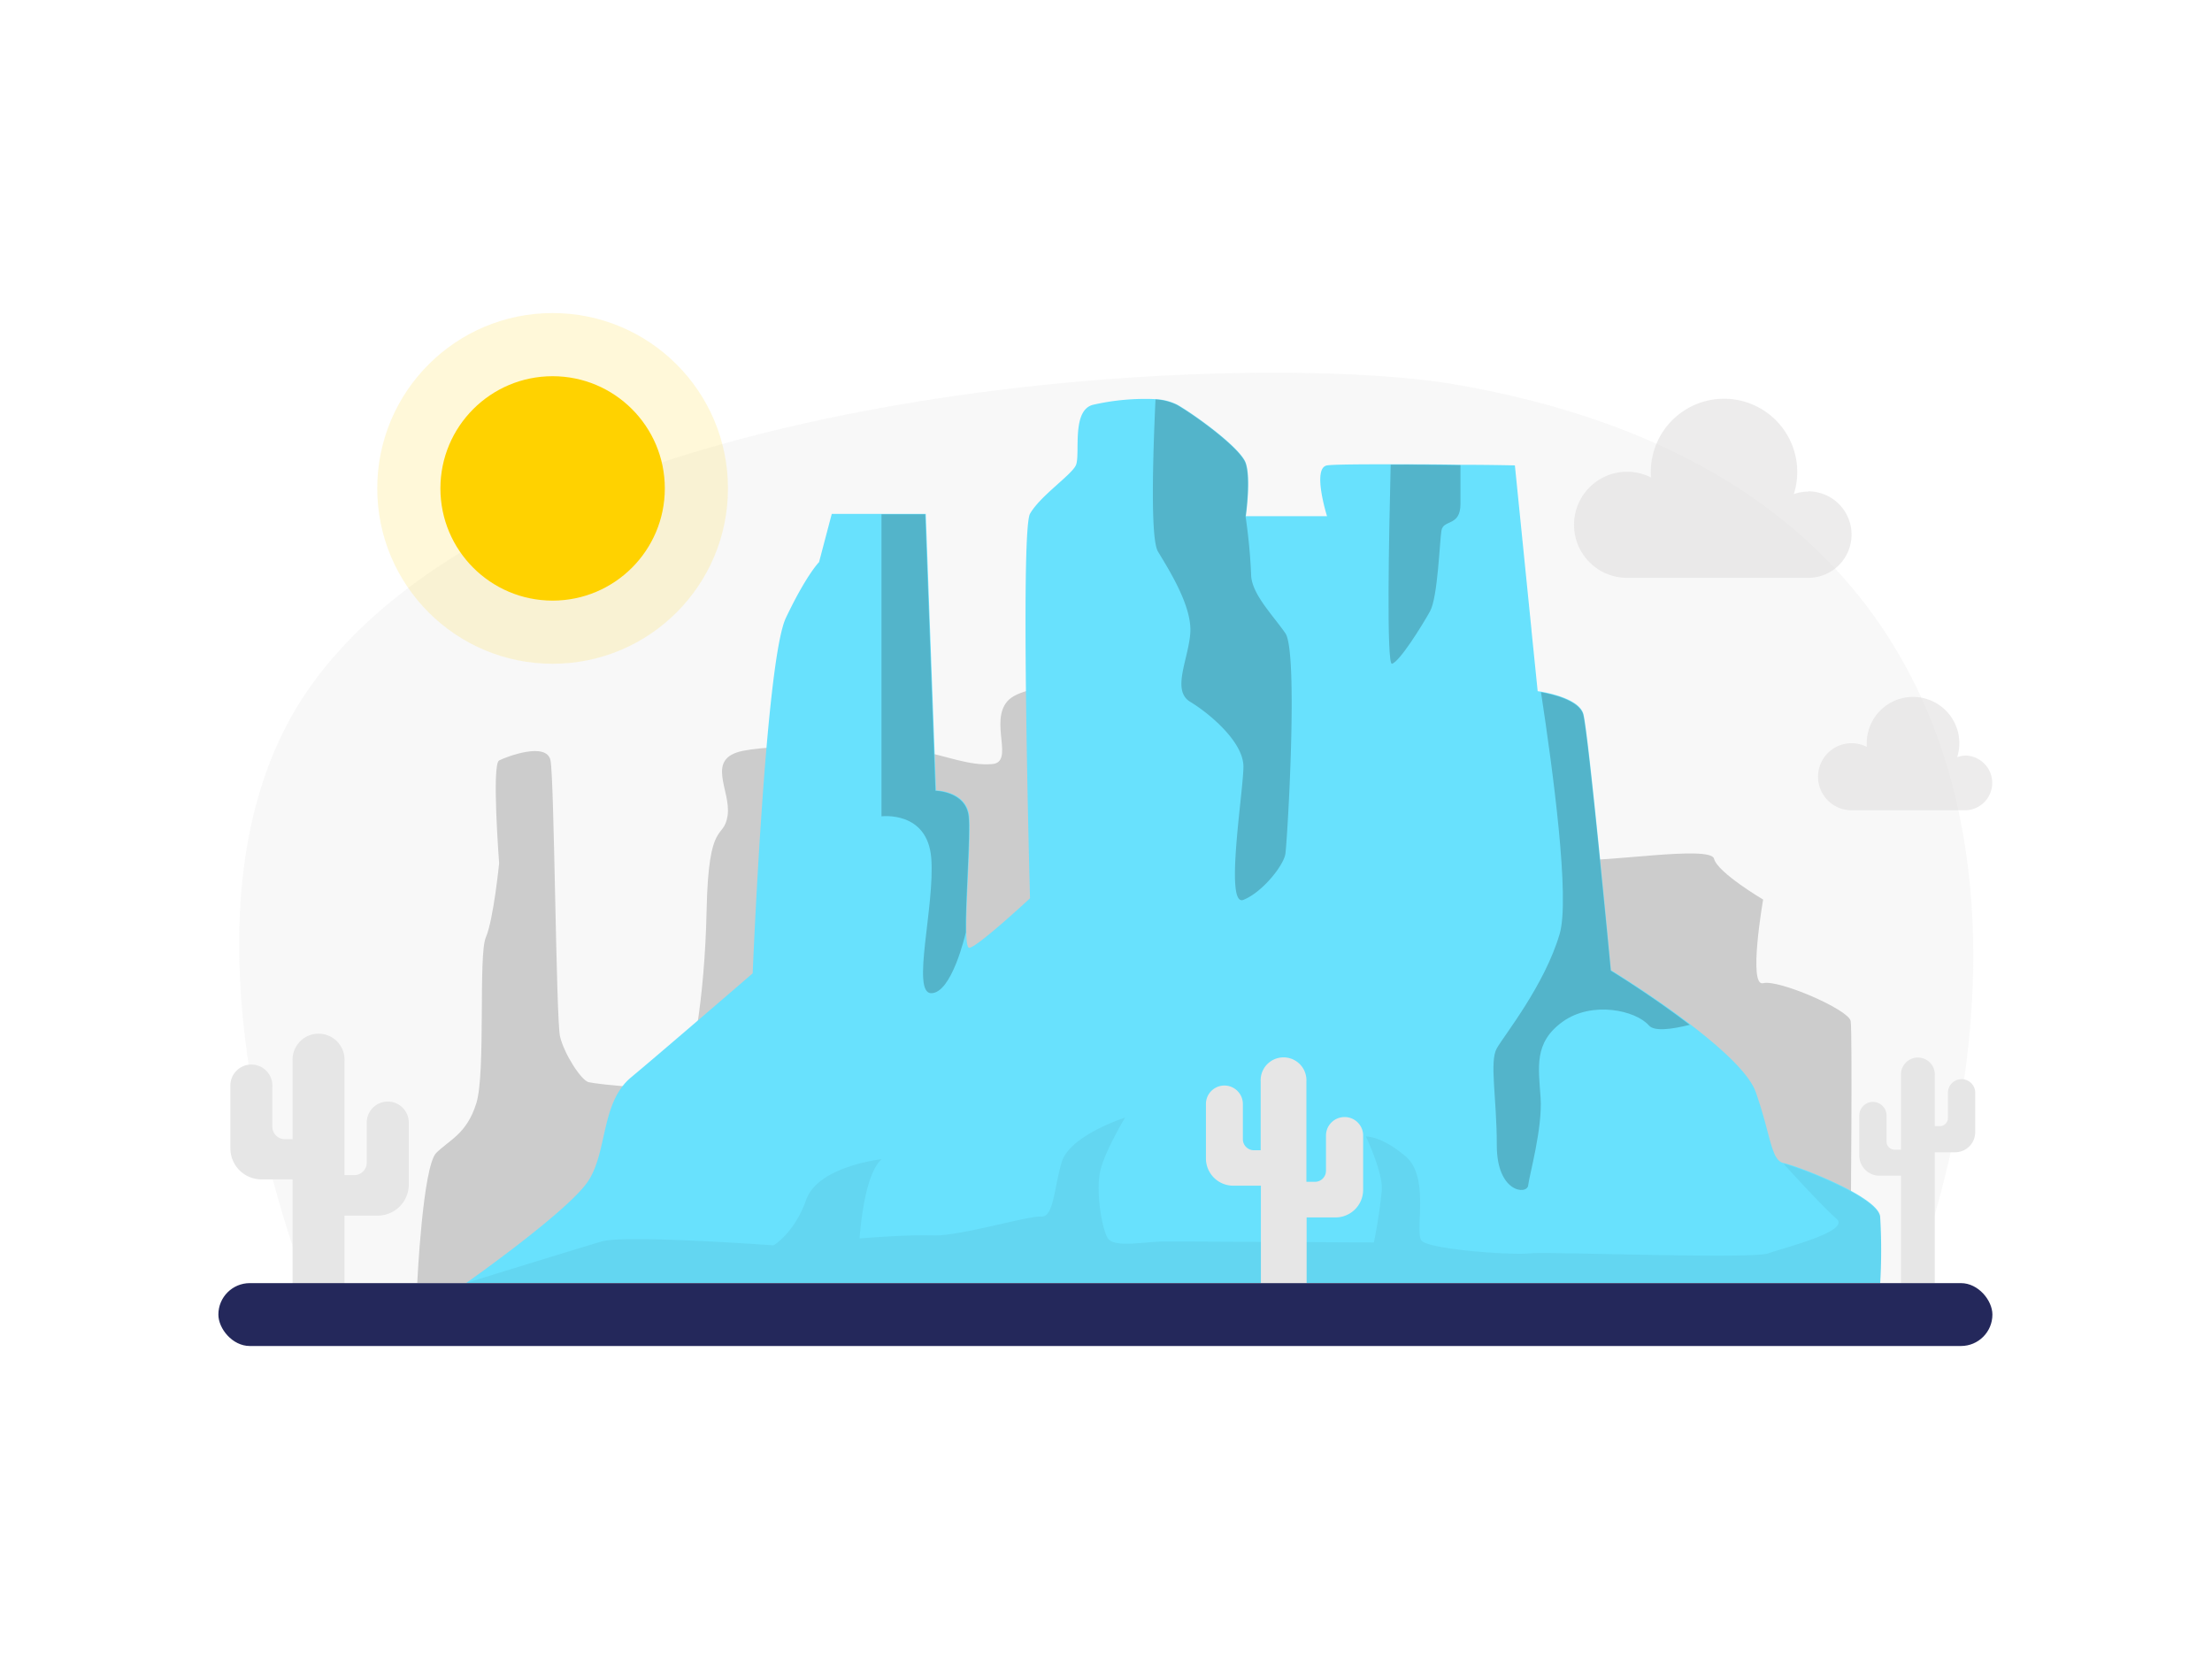 <svg id="Layer_1" data-name="Layer 1" xmlns="http://www.w3.org/2000/svg" viewBox="0 0 400 300"><path d="M56.38,123.78c-29.55,40.95,0,111,0,111H344.79C366,179.59,370.12,88.11,263.27,69.54,226.76,63.19,96.53,68.16,56.38,123.78Z" fill="#e6e6e6" opacity="0.3"/><circle cx="99.93" cy="88.32" r="20.29" fill="#ffd200"/><circle cx="99.93" cy="88.32" r="31.71" fill="#ffd200" opacity="0.15"/><path d="M355.57,136.63a5,5,0,0,0-1.65.29,8.37,8.37,0,1,0-16.35-2.52c0,.22,0,.44,0,.66a6.06,6.06,0,1,0-2.75,11.46h20.71a4.95,4.95,0,0,0,0-9.89Z" fill="#dddbdb" opacity="0.52"/><path d="M327,88.89a7.84,7.84,0,0,0-2.62.46,13.24,13.24,0,1,0-25.86-4c0,.35,0,.7.05,1a9.59,9.59,0,1,0-4.33,18.14H327a7.82,7.82,0,0,0,0-15.64Z" fill="#dddbdb" opacity="0.52"/><path d="M75.45,232s1-21.12,3.45-23.53,5.5-3.44,7.23-8.95.34-26.85,1.72-30,2.41-13.42,2.41-13.42-1.38-17.9,0-18.59,8.6-3.44,9.29,0,1,46.82,1.72,49.91,3.79,7.92,5.17,8.27,15.83,2.06,17.21-.35,3.78-14.18,4.13-30.84,3.1-12.46,3.79-17-4.14-10.31,2.75-11.72,26.85-1,32,0,9,2.73,13.09,2.39-.51-7.58,2.75-11.36,18.59-3.1,18.59-3.1,80.74,30.93,84.68,31.67,23.9-2.61,24.52-.1,8.88,7.39,8.88,7.39-2.76,15.84,0,15.12,15.49,4.78,15.83,6.85,0,37.87,0,37.87L314.36,232Z" fill="#ccc"/><path d="M340,232H84.31c.67-.47,18.41-13,22-18.35s2.29-14.23,7.8-18.82,22-18.82,22-18.82,2.29-56.46,6-64.27,6-10.09,6-10.09l2.3-8.72h17l1.85,50s5.5.08,6,4.63c.35,3.46-.63,15.45-.52,21h0c0,1.73.19,2.83.52,2.83,1.37,0,11-8.95,11-8.95s-1.83-66.33,0-69.54,7.35-6.89,8.27-8.72-.92-10.09,3.21-11a42.17,42.17,0,0,1,11.26-1,9.88,9.88,0,0,1,3.89,1c3.21,1.84,11.47,7.81,12.4,10.56s.07,9.08,0,9.6v0h14.68s-2.76-8.72,0-9.18c1-.17,5.85-.21,11.59-.2,4.11,0,8.69,0,12.62.09,5.51,0,9.76.11,9.76.11l3,29.74s0,0,0,.09l1.12,11,.64.09c1.8.32,6.86,1.41,7.62,4,.91,3.22,5,46.36,5,46.36s7.33,4.46,14.27,9.75c5.46,4.17,10.68,8.84,11.9,12.28,2.75,7.8,2.75,12.39,5.05,12.85s17,6,17.45,9.64A100.05,100.05,0,0,1,340,232Z" fill="#68e1fd"/><path d="M174.65,168.6h0c-.14.64-2.58,11-6.25,11s.69-15.84,0-24.44-9-7.54-9-7.54V93h7.91l1.85,50s5.5.08,6,4.63C175.52,151.07,174.54,163.06,174.65,168.6Z" opacity="0.2"/><path d="M232.43,154.45c-.34,2.07-4.13,6.89-7.58,8.27s0-19.62,0-24.1-6.19-9.64-9.61-11.7-.37-7.58,0-12.4-3.78-11.35-5.85-14.8c-1.39-2.32-.9-17.44-.44-27.49a9.88,9.88,0,0,1,3.89,1c3.21,1.84,11.47,7.81,12.4,10.56s.07,9.08,0,9.6v0a102.18,102.18,0,0,1,1,10.44c0,3.45,3.79,7.23,6.19,10.67S232.77,152.39,232.43,154.45Z" opacity="0.2"/><path d="M264.1,84.12v7c0,4.14-3.1,2.76-3.44,4.82S260,108,258.6,110.53s-5.52,9.16-6.89,9.5c-1,.25-.56-23.06-.23-36C255.59,84,260.17,84.08,264.1,84.12Z" opacity="0.2"/><path d="M305.56,185.32c-3.36.84-6.42,1.21-7.38.12-2.41-2.76-10.32-4.48-15.59-.69s-4.37,8.26-4,13.77-2.07,14.12-2.25,15.84-5.67,1.37-5.67-7.24-1.37-15.14,0-17.55,8.61-11.36,11.36-20.66c1.91-6.43-1.22-29.61-3.37-43.74,1.8.32,6.86,1.41,7.62,4,.91,3.22,5,46.36,5,46.36S298.62,180,305.56,185.32Z" opacity="0.2"/><path d="M340,232H84.31c.61-.18,20.33-6.29,24.56-7.52s31,.72,31,.72,3.76-2.15,5.91-8.24,13.67-7.35,13.67-7.35c-3.34,2.87-4,14.34-4,14.34s8.42-.72,13.26-.55,17.2-3.58,19.52-3.4,2.33-5,3.76-9.85,11.47-8.06,11.47-8.06S199.88,208,199,211.6s.18,10.21,1.25,12.19,6.45.71,10.57.71,37.62.18,37.62.18a94.25,94.25,0,0,0,1.44-9.5c.18-3.23-2.88-9.67-2.88-9.67s2.7-.18,7.17,3.59,1.61,13.61,2.87,15.22,16.3,2.69,19.53,2.33,40.12,1.08,43.16,0,15-4,12.36-6.27-9.56-9.93-9.56-9.93c2.29.46,17,6,17.45,9.64A100.05,100.05,0,0,1,340,232Z" opacity="0.05"/><path d="M70.12,199.2a3.8,3.8,0,0,0-3.8,3.79v7.24a2.27,2.27,0,0,1-2.27,2.27H62.3V191.84a4.7,4.7,0,1,0-9.39,0V206H51.52a2.27,2.27,0,0,1-2.27-2.27v-7.23a3.8,3.8,0,1,0-7.59,0v11.16a5.62,5.62,0,0,0,5.62,5.61h5.63v20.05H62.3v-13.5h6a5.62,5.62,0,0,0,5.62-5.61V203A3.79,3.79,0,0,0,70.12,199.2Z" fill="#e6e6e6"/><path d="M243.12,202a3.35,3.35,0,0,0-3.34,3.34v6.37a2,2,0,0,1-2,2h-1.54V195.55a4.14,4.14,0,1,0-8.27,0V208h-1.22a2,2,0,0,1-2-2v-6.36a3.34,3.34,0,1,0-6.68,0v9.83a4.94,4.94,0,0,0,4.94,4.94h5V232h8.27V220.15h5.28a5,5,0,0,0,4.94-5v-9.83A3.34,3.34,0,0,0,243.12,202Z" fill="#e6e6e6"/><path d="M338.68,199.26a2.47,2.47,0,0,1,2.47,2.46v4.71a1.47,1.47,0,0,0,1.47,1.47h1.14V194.47a3.06,3.06,0,1,1,6.11,0v9.17h.91a1.47,1.47,0,0,0,1.47-1.47v-4.71a2.47,2.47,0,0,1,4.93,0v7.26a3.64,3.64,0,0,1-3.65,3.65h-3.66V232h-6.11v-19.4h-3.89a3.64,3.64,0,0,1-3.65-3.65v-7.26A2.46,2.46,0,0,1,338.68,199.26Z" fill="#e6e6e6"/><rect x="39.49" y="232.03" width="320.8" height="11.37" rx="5.68" fill="#24285b"/></svg>